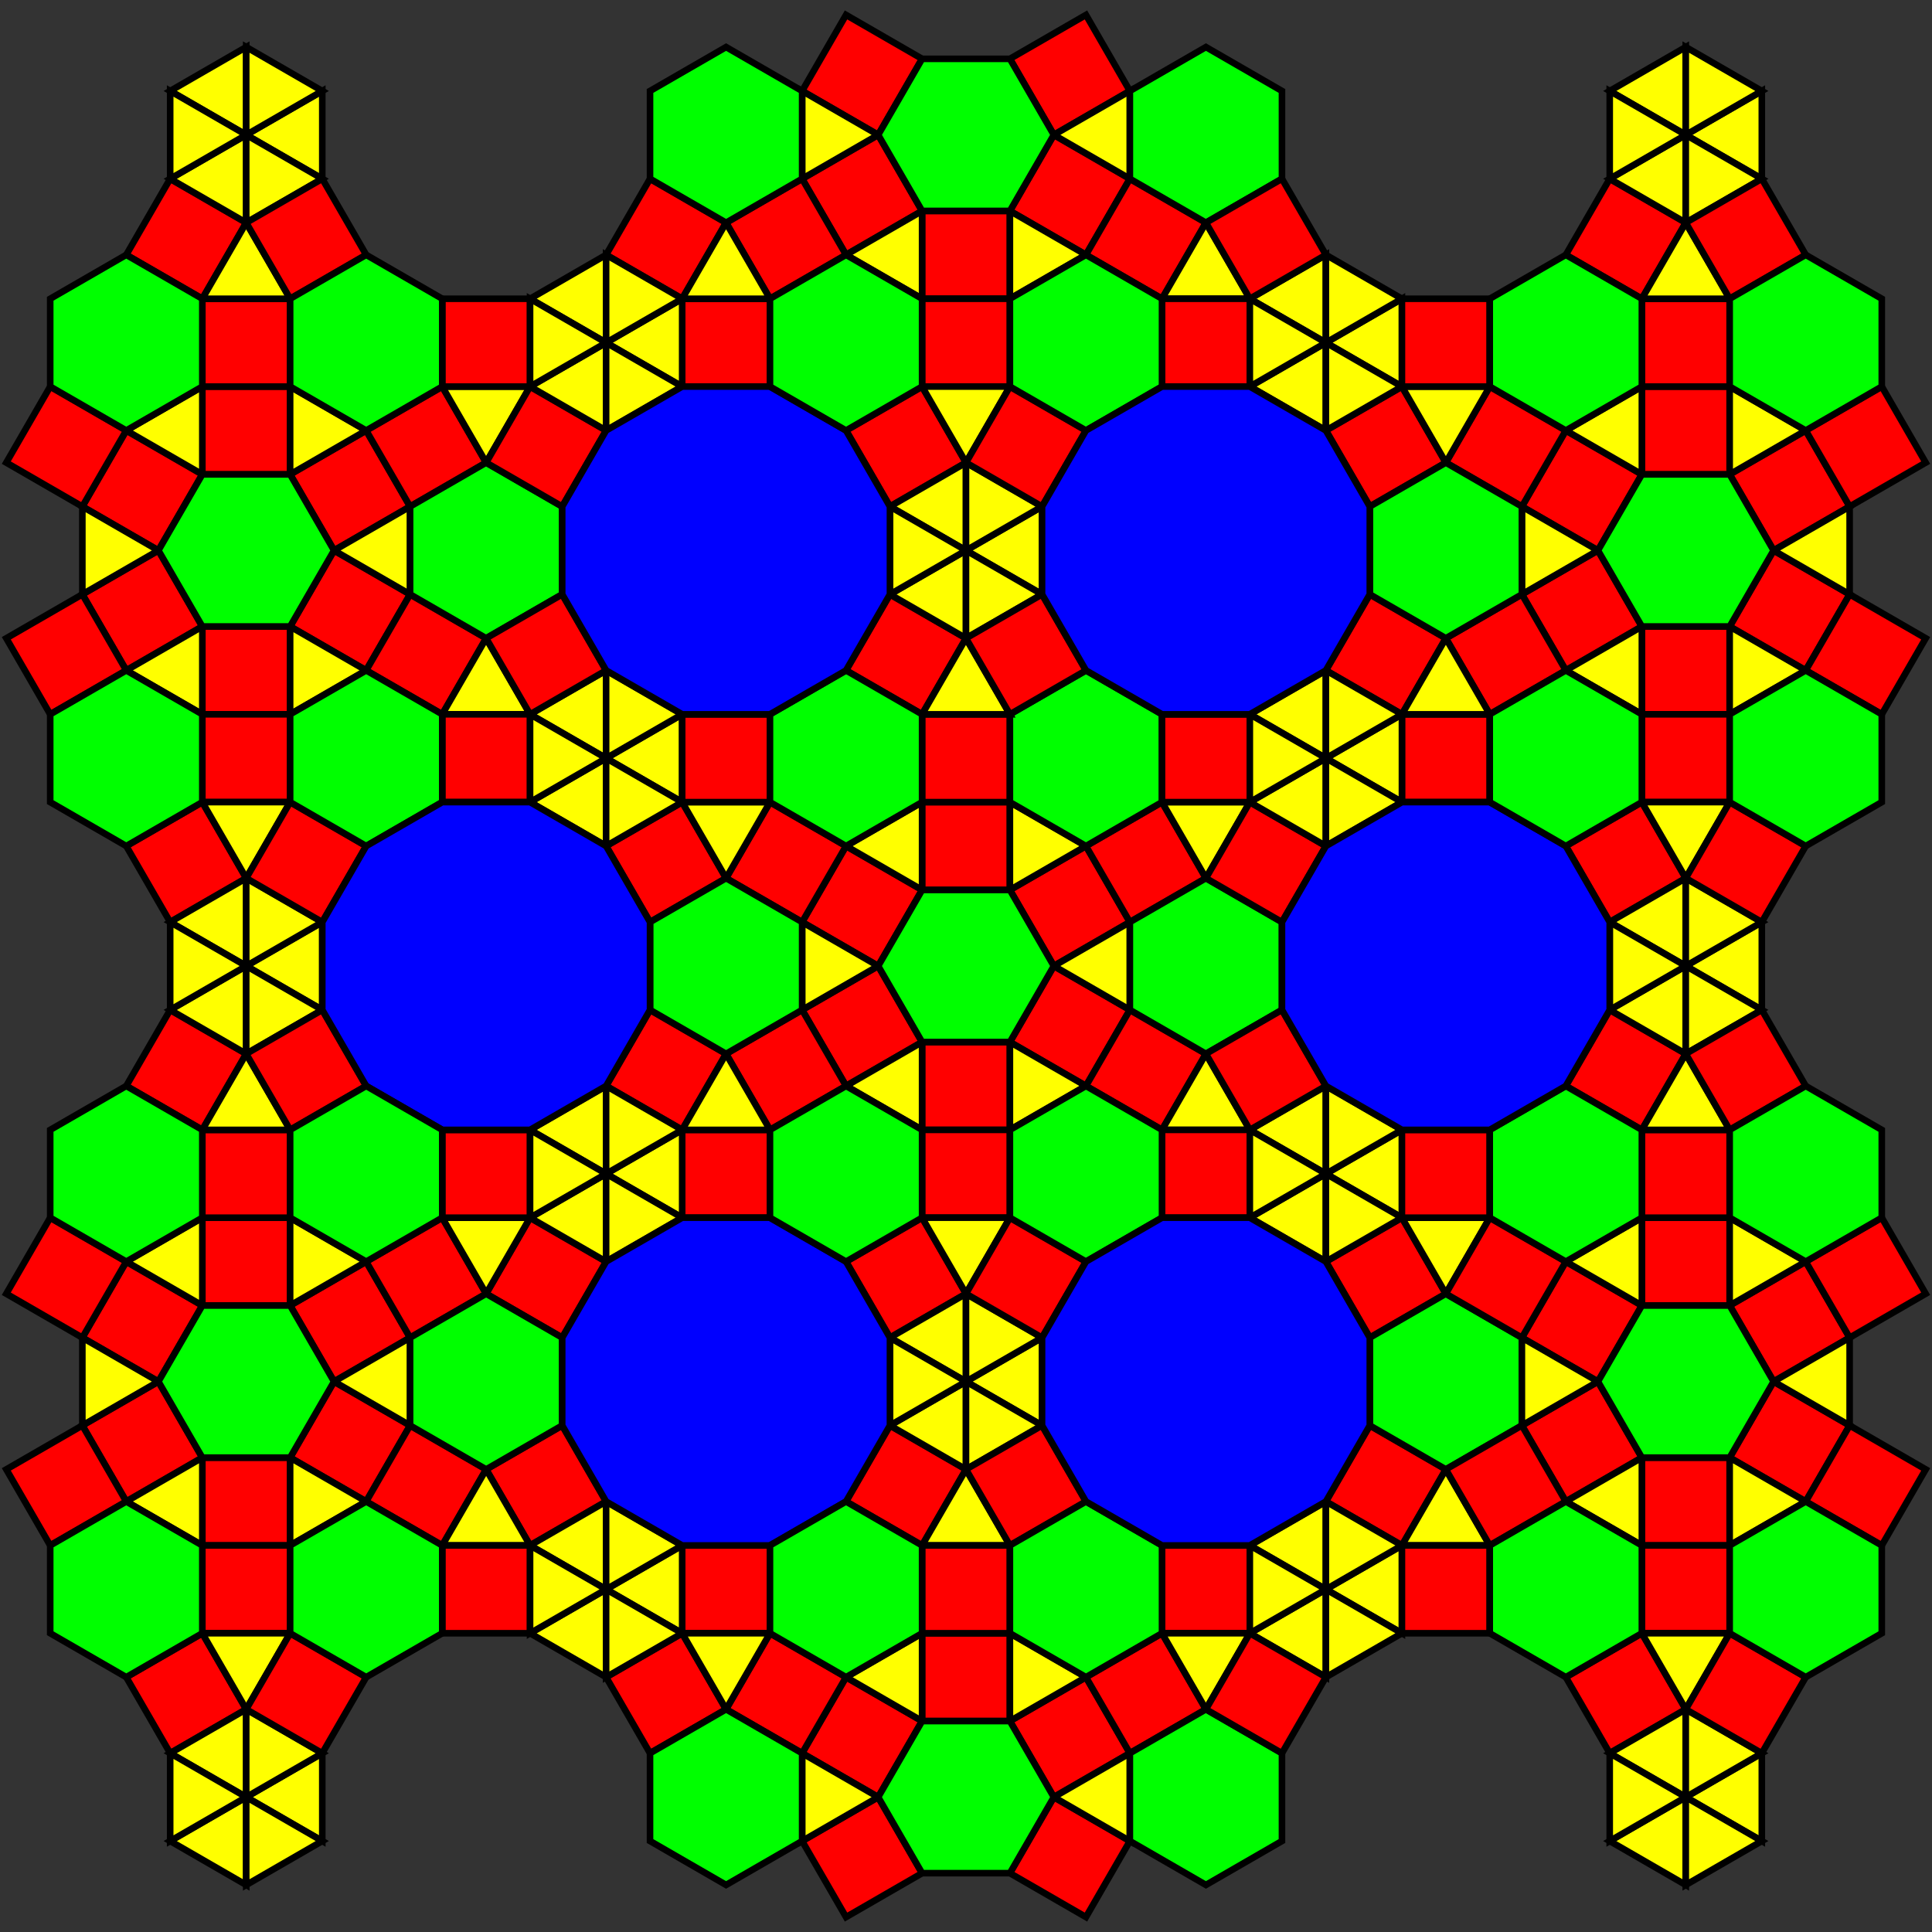 <svg xmlns="http://www.w3.org/2000/svg" xmlns:xlink="http://www.w3.org/1999/xlink" width="831.496" height="831.496" viewBox="0 0 220 220" xmlns:v="https://vecta.io/nano"><rect x="0" y="0" width="220" height="220" fill="#333333" stroke="none"/><style><![CDATA[.B{stroke:#000}.C{stroke-width:.75}.D{fill:red}.E{fill:#ff0}.F{fill:#0f0}]]></style><g class="B C D"><use xlink:href="#B"/><use xlink:href="#B" x="23.661" y="13.66"/><use xlink:href="#C"/><use xlink:href="#C" x="-23.66" y="13.66"/><path d="M105 91.34h10v10h-10zm0 27.321h10v10h-10z"/></g><path d="M96.339 123.661l8.66-5v10zM120 110l8.66-5v10zM96.339 96.34l8.66-5v10zm27.321 0l-8.66-5v10zM100 110l-8.66-5v10zm23.66 13.661l-8.66-5v10z" class="E B C"/><g class="D B C"><path d="M105 81.34h10v10h-10zm0 47.321h10v10h-10z"/><use xlink:href="#C" x="-32.321" y="18.66"/><use xlink:href="#C" x="8.66" y="-5"/><use xlink:href="#B" x="-8.66" y="-5"/><use xlink:href="#B" x="32.321" y="18.66"/></g><path d="M137.32 100l5-8.66h-10zm0 20l5 8.66h-10z" class="E B C"/><g class="D B C"><path d="M77.679 128.661h10v10h-10zm0 47.32h10v10h-10z"/><use xlink:href="#C" x="-59.641" y="65.981"/><use xlink:href="#C" x="-18.66" y="42.321"/><use xlink:href="#B" x="-35.98" y="42.321"/><use xlink:href="#B" x="5" y="65.981"/></g><g class="E B C"><path d="M110 147.321l5-8.66h-10zm0 20l5 8.66h-10z"/><path d="M101.339 152.321l8.66-5v10z"/><path d="M101.339 162.321l8.66-5v10z"/><path d="M110 157.321l8.66-5v10z"/><path d="M118.66 162.321l-8.66 5v-10z"/><path d="M118.66 152.321l-8.66 5v-10z"/><path d="M110 157.321l-8.66 5v-10z"/></g><g class="D B C"><path d="M132.32 128.661h10v10h-10zm0 47.32h10v10h-10z"/><use xlink:href="#C" x="-5" y="65.981"/><use xlink:href="#C" x="35.981" y="42.321"/><use xlink:href="#B" x="18.661" y="42.321"/><use xlink:href="#B" x="59.641" y="65.981"/></g><g class="E B C"><path d="M164.641 147.321l5-8.66h-10zm0 20l5 8.66h-10zm-22.321-38.66l8.66-5v10z"/><path d="M142.32 138.661l8.66-5v10z"/><path d="M150.98 133.661l8.66-5v10z"/><path d="M159.641 138.661l-8.66 5v-10z"/><path d="M159.641 128.661l-8.66 5v-10z"/><path d="M150.98 133.661l-8.66 5v-10zm-8.66 42.32l8.66-5v10z"/><path d="M142.32 185.981l8.66-5v10z"/><path d="M150.98 180.981l8.66-5v10z"/><path d="M159.641 185.981l-8.66 5v-10z"/><path d="M159.641 175.981l-8.66 5v-10z"/><path d="M150.98 180.981l-8.66 5v-10z"/></g><g class="F B C"><use xlink:href="#D"/><use xlink:href="#E"/><use xlink:href="#D" x="13.66" y="-23.661"/><use xlink:href="#D" y="-47.321"/><use xlink:href="#F"/></g><g class="D B C"><use xlink:href="#B" y="94.641"/><use xlink:href="#B" x="23.661" y="108.301"/><use xlink:href="#C" y="94.641"/><use xlink:href="#C" x="-23.66" y="108.301"/><path d="M105 185.981h10v10h-10z"/></g><path d="M120 204.641l8.66-5v10zm-23.661-13.66l8.66-5v10zm27.321 0l-8.66-5v10zM100 204.641l-8.66-5v10z" class="E B C"/><g class="D B C"><path d="M105 175.981h10v10h-10z"/><use xlink:href="#C" x="8.66" y="89.641"/><use xlink:href="#B" x="-8.66" y="89.641"/></g><path d="M137.32 194.641l5-8.66h-10z" class="B C E"/><g class="F B C"><use xlink:href="#D" x="13.66" y="70.98"/><use xlink:href="#D" y="47.32"/><use xlink:href="#F" y="94.641"/></g><g class="D B C"><use xlink:href="#B" x="81.962" y="47.321"/><use xlink:href="#B" x="105.622" y="60.981"/><use xlink:href="#C" x="81.961" y="47.321"/><use xlink:href="#C" x="58.301" y="60.981"/><path d="M186.961 138.661h10v10h-10zm0 27.32h10v10h-10z"/></g><path d="M178.301 170.981l8.66-5v10zm23.66-13.66l8.66-5v10zm-23.66-13.66l8.66-5v10zm27.32 0l-8.66-5v10zm-23.66 13.66l-8.66-5v10zm23.66 13.66l-8.66-5v10z" class="E B C"/><g class="D B C"><path d="M186.961 128.661h10v10h-10zm0 47.32h10v10h-10z"/><use xlink:href="#C" x="49.641" y="65.981"/><use xlink:href="#C" x="90.622" y="42.321"/><use xlink:href="#B" x="73.302" y="42.321"/><use xlink:href="#B" x="114.282" y="65.981"/><path d="M159.641 175.981h10v10h-10z"/><use xlink:href="#C" x="63.301" y="89.641"/><use xlink:href="#B" x="45.981" y="89.641"/></g><g class="E B C"><path d="M191.961 194.641l5-8.66h-10z"/><path d="M183.301 199.641l8.66-5v10z"/><path d="M183.301 209.641l8.66-5v10z"/><path d="M191.961 204.641l8.66-5v10z"/><path d="M200.621 209.641l-8.66 5v-10z"/><path d="M200.621 199.641l-8.66 5v-10z"/><path d="M191.961 204.641l-8.66 5v-10z"/></g><use xlink:href="#B" x="100.622" y="89.641" class="B C D"/><g class="F B C"><use xlink:href="#D" x="81.961" y="47.32"/><use xlink:href="#E" x="13.661" y="23.66"/><use xlink:href="#F" x="81.961" y="47.32"/></g><g class="D B C"><use xlink:href="#B" x="-81.961" y="47.321"/><use xlink:href="#B" x="-58.301" y="60.981"/><use xlink:href="#C" x="-81.962" y="47.321"/><use xlink:href="#C" x="-105.622" y="60.981"/><path d="M23.038 138.661h10v10h-10zm0 27.32h10v10h-10z"/></g><path d="M14.378 170.981l8.66-5v10zm23.66-13.66l8.66-5v10zm-23.66-13.66l8.66-5v10zm27.32 0l-8.66-5v10zm-23.66 13.66l-8.66-5v10zm23.66 13.66l-8.66-5v10z" class="E B C"/><g class="D B C"><path d="M23.038 128.661h10v10h-10zm0 47.32h10v10h-10z"/><use xlink:href="#C" x="-114.282" y="65.981"/><use xlink:href="#C" x="-73.301" y="42.321"/><use xlink:href="#B" x="-90.622" y="42.321"/><use xlink:href="#B" x="-49.641" y="65.981"/></g><path d="M55.359 147.321l5-8.66h-10zm0 20l5 8.66h-10z" class="E B C"/><use xlink:href="#C" x="-100.622" y="89.641" class="B C D"/><g class="E B C"><path d="M28.038 194.641l5-8.66h-10z"/><path d="M19.378 199.641l8.66-5v10z"/><path d="M19.378 209.641l8.66-5v10z"/><path d="M28.038 204.641l8.66-5v10z"/><path d="M36.698 209.641l-8.66 5v-10z"/><path d="M36.698 199.641l-8.66 5v-10z"/><path d="M28.038 204.641l-8.66 5v-10z"/></g><g class="D B C"><path d="M50.359 175.981h10v10h-10z"/><use xlink:href="#C" x="-45.981" y="89.641"/><use xlink:href="#B" x="-63.301" y="89.641"/></g><g class="E B C"><path d="M82.679 194.641l5-8.66h-10zm-22.32-18.66l8.66-5v10z"/><path d="M60.359 185.981l8.66-5v10z"/><path d="M69.019 180.981l8.66-5v10z"/><path d="M77.679 185.981l-8.66 5v-10z"/><path d="M77.679 175.981l-8.66 5v-10z"/><path d="M69.019 180.981l-8.66 5v-10z"/></g><g class="F B C"><use xlink:href="#D" x="-81.962" y="47.32"/><use xlink:href="#E" x="-150.263" y="23.66"/><use xlink:href="#E" x="-81.961" y="47.32"/><use xlink:href="#D" x="-68.302" y="23.66"/><use xlink:href="#F" x="-81.962" y="47.32"/></g><g class="D B C"><use xlink:href="#B" x="81.962" y="-47.32"/><use xlink:href="#B" x="105.622" y="-33.66"/><use xlink:href="#C" x="81.961" y="-47.32"/><use xlink:href="#C" x="58.301" y="-33.66"/><path d="M186.961 44.02h10v10h-10zm0 27.32h10v10h-10z"/></g><path d="M178.301 76.34l8.66-5v10zm23.66-13.66l8.66-5v10zm-23.66-13.66l8.66-5v10zm27.32 0l-8.66-5v10zm-23.66 13.66l-8.66-5v10zm23.66 13.66l-8.66-5v10z" class="E B C"/><g class="D B C"><path d="M186.961 34.02h10v10h-10zm0 47.32h10v10h-10z"/><use xlink:href="#C" x="49.641" y="-28.66"/><use xlink:href="#C" x="90.622" y="-52.32"/><use xlink:href="#B" x="73.302" y="-52.32"/><use xlink:href="#B" x="114.282" y="-28.66"/><path d="M159.641 81.34h10v10h-10zm0 47.321h10v10h-10z"/><use xlink:href="#C" x="22.32" y="18.66"/><use xlink:href="#C" x="63.301" y="-5"/><use xlink:href="#B" x="45.981" y="-5"/><use xlink:href="#B" x="86.962" y="18.66"/></g><g class="E B C"><path d="M191.961 100l5-8.66h-10zm0 20l5 8.66h-10z"/><path d="M183.301 105l8.66-5v10z"/><path d="M183.301 115l8.66-5v10z"/><path d="M191.961 110l8.66-5v10z"/><path d="M200.621 115l-8.66 5v-10z"/><path d="M200.621 105l-8.66 5v-10z"/><path d="M191.961 110l-8.66 5v-10z"/></g><g class="D B C"><use xlink:href="#C" x="76.961" y="18.66"/><use xlink:href="#B" x="100.622" y="-5"/></g><g class="F B C"><use xlink:href="#D" x="81.961" y="-47.321"/><use xlink:href="#E" x="13.661" y="-23.66"/><use xlink:href="#F" x="81.961" y="-47.321"/></g><g class="D B C"><use xlink:href="#B" x="-81.961" y="-47.32"/><use xlink:href="#B" x="-58.301" y="-33.66"/><use xlink:href="#C" x="-81.962" y="-47.32"/><use xlink:href="#C" x="-105.622" y="-33.66"/><path d="M23.038 44.02h10v10h-10zm0 27.32h10v10h-10z"/></g><path d="M14.378 76.34l8.66-5v10zm23.66-13.66l8.66-5v10zm-23.66-13.66l8.66-5v10zm27.32 0l-8.66-5v10zm-23.66 13.66l-8.66-5v10zm23.66 13.66l-8.66-5v10z" class="E B C"/><g class="D B C"><path d="M23.038 34.02h10v10h-10zm0 47.32h10v10h-10z"/><use xlink:href="#C" x="-114.282" y="-28.66"/><use xlink:href="#C" x="-73.301" y="-52.32"/><use xlink:href="#B" x="-90.622" y="-52.32"/><use xlink:href="#B" x="-49.641" y="-28.66"/></g><path d="M55.359 52.68l5-8.66h-10zm0 20l5 8.66h-10z" class="E B C"/><g class="D B C"><use xlink:href="#C" x="-100.622" y="-5"/><use xlink:href="#B" x="-76.961" y="18.66"/></g><g class="E B C"><path d="M28.038 100l5-8.66h-10zm0 20l5 8.66h-10z"/><path d="M19.378 105l8.66-5v10z"/><path d="M19.378 115l8.66-5v10z"/><path d="M28.038 110l8.66-5v10z"/><path d="M36.698 115l-8.66 5v-10z"/><path d="M36.698 105l-8.66 5v-10z"/><path d="M28.038 110l-8.66 5v-10z"/></g><g class="D B C"><path d="M50.359 81.34h10v10h-10zm0 47.321h10v10h-10z"/><use xlink:href="#C" x="-86.962" y="18.66"/><use xlink:href="#C" x="-45.981" y="-5"/><use xlink:href="#B" x="-63.301" y="-5"/><use xlink:href="#B" x="-22.32" y="18.66"/></g><g class="E B C"><path d="M82.679 100l5-8.66h-10zm0 20l5 8.66h-10zm-22.32-38.66l8.66-5v10z"/><path d="M60.359 91.34l8.66-5v10z"/><path d="M69.019 86.34l8.66-5v10z"/><path d="M77.679 91.34l-8.66 5v-10z"/><path d="M77.679 81.34l-8.66 5v-10z"/><path d="M69.019 86.34l-8.66 5v-10zm-8.66 42.321l8.66-5v10z"/><path d="M60.359 138.661l8.66-5v10z"/><path d="M69.019 133.661l8.66-5v10z"/><path d="M77.679 138.661l-8.66 5v-10z"/><path d="M77.679 128.661l-8.66 5v-10z"/><path d="M69.019 133.661l-8.66 5v-10z"/></g><g class="F B C"><use xlink:href="#D" x="-81.962" y="-47.321"/><use xlink:href="#E" x="-150.263" y="-70.981"/><use xlink:href="#E" x="-150.263" y="-23.66"/><use xlink:href="#E" x="-81.961" y="-47.321"/><use xlink:href="#D" x="-68.302" y="-70.981"/><use xlink:href="#F" x="-81.962" y="-47.321"/></g><g class="D B C"><use xlink:href="#B" y="-94.641"/><use xlink:href="#B" x="23.661" y="-80.981"/><use xlink:href="#C" y="-94.641"/><use xlink:href="#C" x="-23.66" y="-80.981"/><path d="M105 24.02h10v10h-10z"/></g><path d="M96.339 29.02l8.66-5v10zM120 15.359l8.66-5v10zm-20 0l-8.66-5v10zm23.66 13.661l-8.66-5v10z" class="E B C"/><g class="D B C"><path d="M105 34.02h10v10h-10z"/><use xlink:href="#C" x="-32.321" y="-75.981"/><use xlink:href="#B" x="32.321" y="-75.981"/></g><path d="M137.32 25.359l5 8.66h-10z" class="B C E"/><g class="D B C"><path d="M77.679 34.02h10v10h-10zm0 47.32h10v10h-10z"/><use xlink:href="#C" x="-59.641" y="-28.66"/><use xlink:href="#C" x="-18.66" y="-52.32"/><use xlink:href="#B" x="-35.98" y="-52.32"/><use xlink:href="#B" x="5" y="-28.66"/></g><g class="E B C"><path d="M110 52.68l5-8.66h-10zm0 20l5 8.66h-10z"/><path d="M101.339 57.68l8.66-5v10z"/><path d="M101.339 67.68l8.66-5v10z"/><path d="M110 62.68l8.66-5v10z"/><path d="M118.66 67.68l-8.66 5v-10z"/><path d="M118.66 57.68l-8.66 5v-10z"/><path d="M110 62.68l-8.66 5v-10z"/></g><g class="D B C"><path d="M132.32 34.02h10v10h-10zm0 47.32h10v10h-10z"/><use xlink:href="#C" x="-5" y="-28.66"/><use xlink:href="#C" x="35.981" y="-52.32"/><use xlink:href="#B" x="18.661" y="-52.32"/><use xlink:href="#B" x="59.641" y="-28.66"/></g><g class="E B C"><path d="M164.641 52.68l5-8.66h-10zm0 20l5 8.66h-10zM142.32 34.02l8.66-5v10z"/><path d="M142.32 44.02l8.66-5v10z"/><path d="M150.98 39.02l8.66-5v10z"/><path d="M159.641 44.02l-8.66 5v-10z"/><path d="M159.641 34.02l-8.66 5v-10z"/><path d="M150.98 39.02l-8.66 5v-10zm-8.66 42.32l8.66-5v10z"/><path d="M142.32 91.34l8.66-5v10z"/><path d="M150.98 86.34l8.66-5v10z"/><path d="M159.641 91.34l-8.66 5v-10z"/><path d="M159.641 81.34l-8.66 5v-10z"/><path d="M150.98 86.34l-8.66 5v-10z"/></g><g class="F B C"><use xlink:href="#D" y="-94.641"/><use xlink:href="#E" x="-68.301" y="-70.981"/><use xlink:href="#E" y="-94.641"/><use xlink:href="#D" x="13.66" y="-118.302"/><use xlink:href="#F" y="-94.641"/></g><use xlink:href="#B" x="-76.961" y="-75.981" class="B C D"/><g class="E B C"><path d="M28.038 25.359l5 8.66h-10zm-8.66-15l8.66-5v10z"/><path d="M19.378 20.359l8.66-5v10z"/><path d="M28.038 15.359l8.66-5v10z"/><path d="M36.698 20.359l-8.66 5v-10z"/><path d="M36.698 10.359l-8.66 5v-10z"/><path d="M28.038 15.359l-8.66 5v-10z"/></g><g class="D B C"><path d="M50.359 34.02h10v10h-10z"/><use xlink:href="#C" x="-86.962" y="-75.981"/><use xlink:href="#B" x="-22.32" y="-75.981"/></g><g class="E B C"><path d="M82.679 25.359l5 8.66h-10zm-22.32 8.661l8.66-5v10z"/><path d="M60.359 44.02l8.66-5v10z"/><path d="M69.019 39.02l8.66-5v10z"/><path d="M77.679 44.02l-8.66 5v-10z"/><path d="M77.679 34.02l-8.66 5v-10z"/><path d="M69.019 39.02l-8.66 5v-10z"/></g><g class="F B C"><use xlink:href="#E" x="-150.263" y="-118.301"/><use xlink:href="#E" x="-81.961" y="-141.962"/></g><g class="D B C"><path d="M159.641 34.02h10v10h-10z"/><use xlink:href="#C" x="22.32" y="-75.981"/><use xlink:href="#B" x="86.962" y="-75.981"/></g><g class="E B C"><path d="M191.961 25.359l5 8.66h-10zm-8.66-15l8.66-5v10z"/><path d="M183.301 20.359l8.66-5v10z"/><path d="M191.961 15.359l8.66-5v10z"/><path d="M200.621 20.359l-8.66 5v-10z"/><path d="M200.621 10.359l-8.66 5v-10z"/><path d="M191.961 15.359l-8.66 5v-10z"/></g><use xlink:href="#C" x="76.961" y="-75.981" class="B C D"/><use xlink:href="#E" x="13.661" y="-118.301" class="B C F"/><g fill="#00f" class="B C"><use xlink:href="#G"/><use xlink:href="#G" x="54.641"/><use xlink:href="#G" x="-27.32" y="-47.321"/><use xlink:href="#G" x="81.962" y="-47.321"/><use xlink:href="#G" x="54.641" y="-94.641"/><use xlink:href="#G" y="-94.641"/></g><g class="F B C"><use xlink:href="#E" x="-68.301" y="-118.301"/><use xlink:href="#D" x="-81.962" y="-94.641"/><use xlink:href="#D" x="-81.962"/><use xlink:href="#E" x="-68.301" y="-23.66"/><use xlink:href="#E" x="-68.301" y="23.66"/><use xlink:href="#D" x="81.961"/><use xlink:href="#E" x="13.661" y="-70.981"/><use xlink:href="#D" x="81.961" y="-94.641"/></g><defs ><path id="B" d="M96.339 96.34l8.66 5-5 8.66-8.66-5z"/><path id="C" d="M123.66 96.34l-8.66 5 5 8.66 8.66-5z"/><path id="D" d="M115 138.661v-10l8.66-5 8.66 5v10l-8.66 5z"/><path id="E" d="M155.98 152.321v10l8.66 5 8.66-5v-10l-8.66-5z"/><path id="F" d="M105 118.661h10l5-8.66-5-8.66h-10l-5 8.66z"/><path id="G" d="M77.679 138.661l-8.66 5-5 8.66v10l5 8.66 8.66 5h10l8.66-5 5-8.66v-10l-5-8.66-8.66-5z"/></defs></svg>